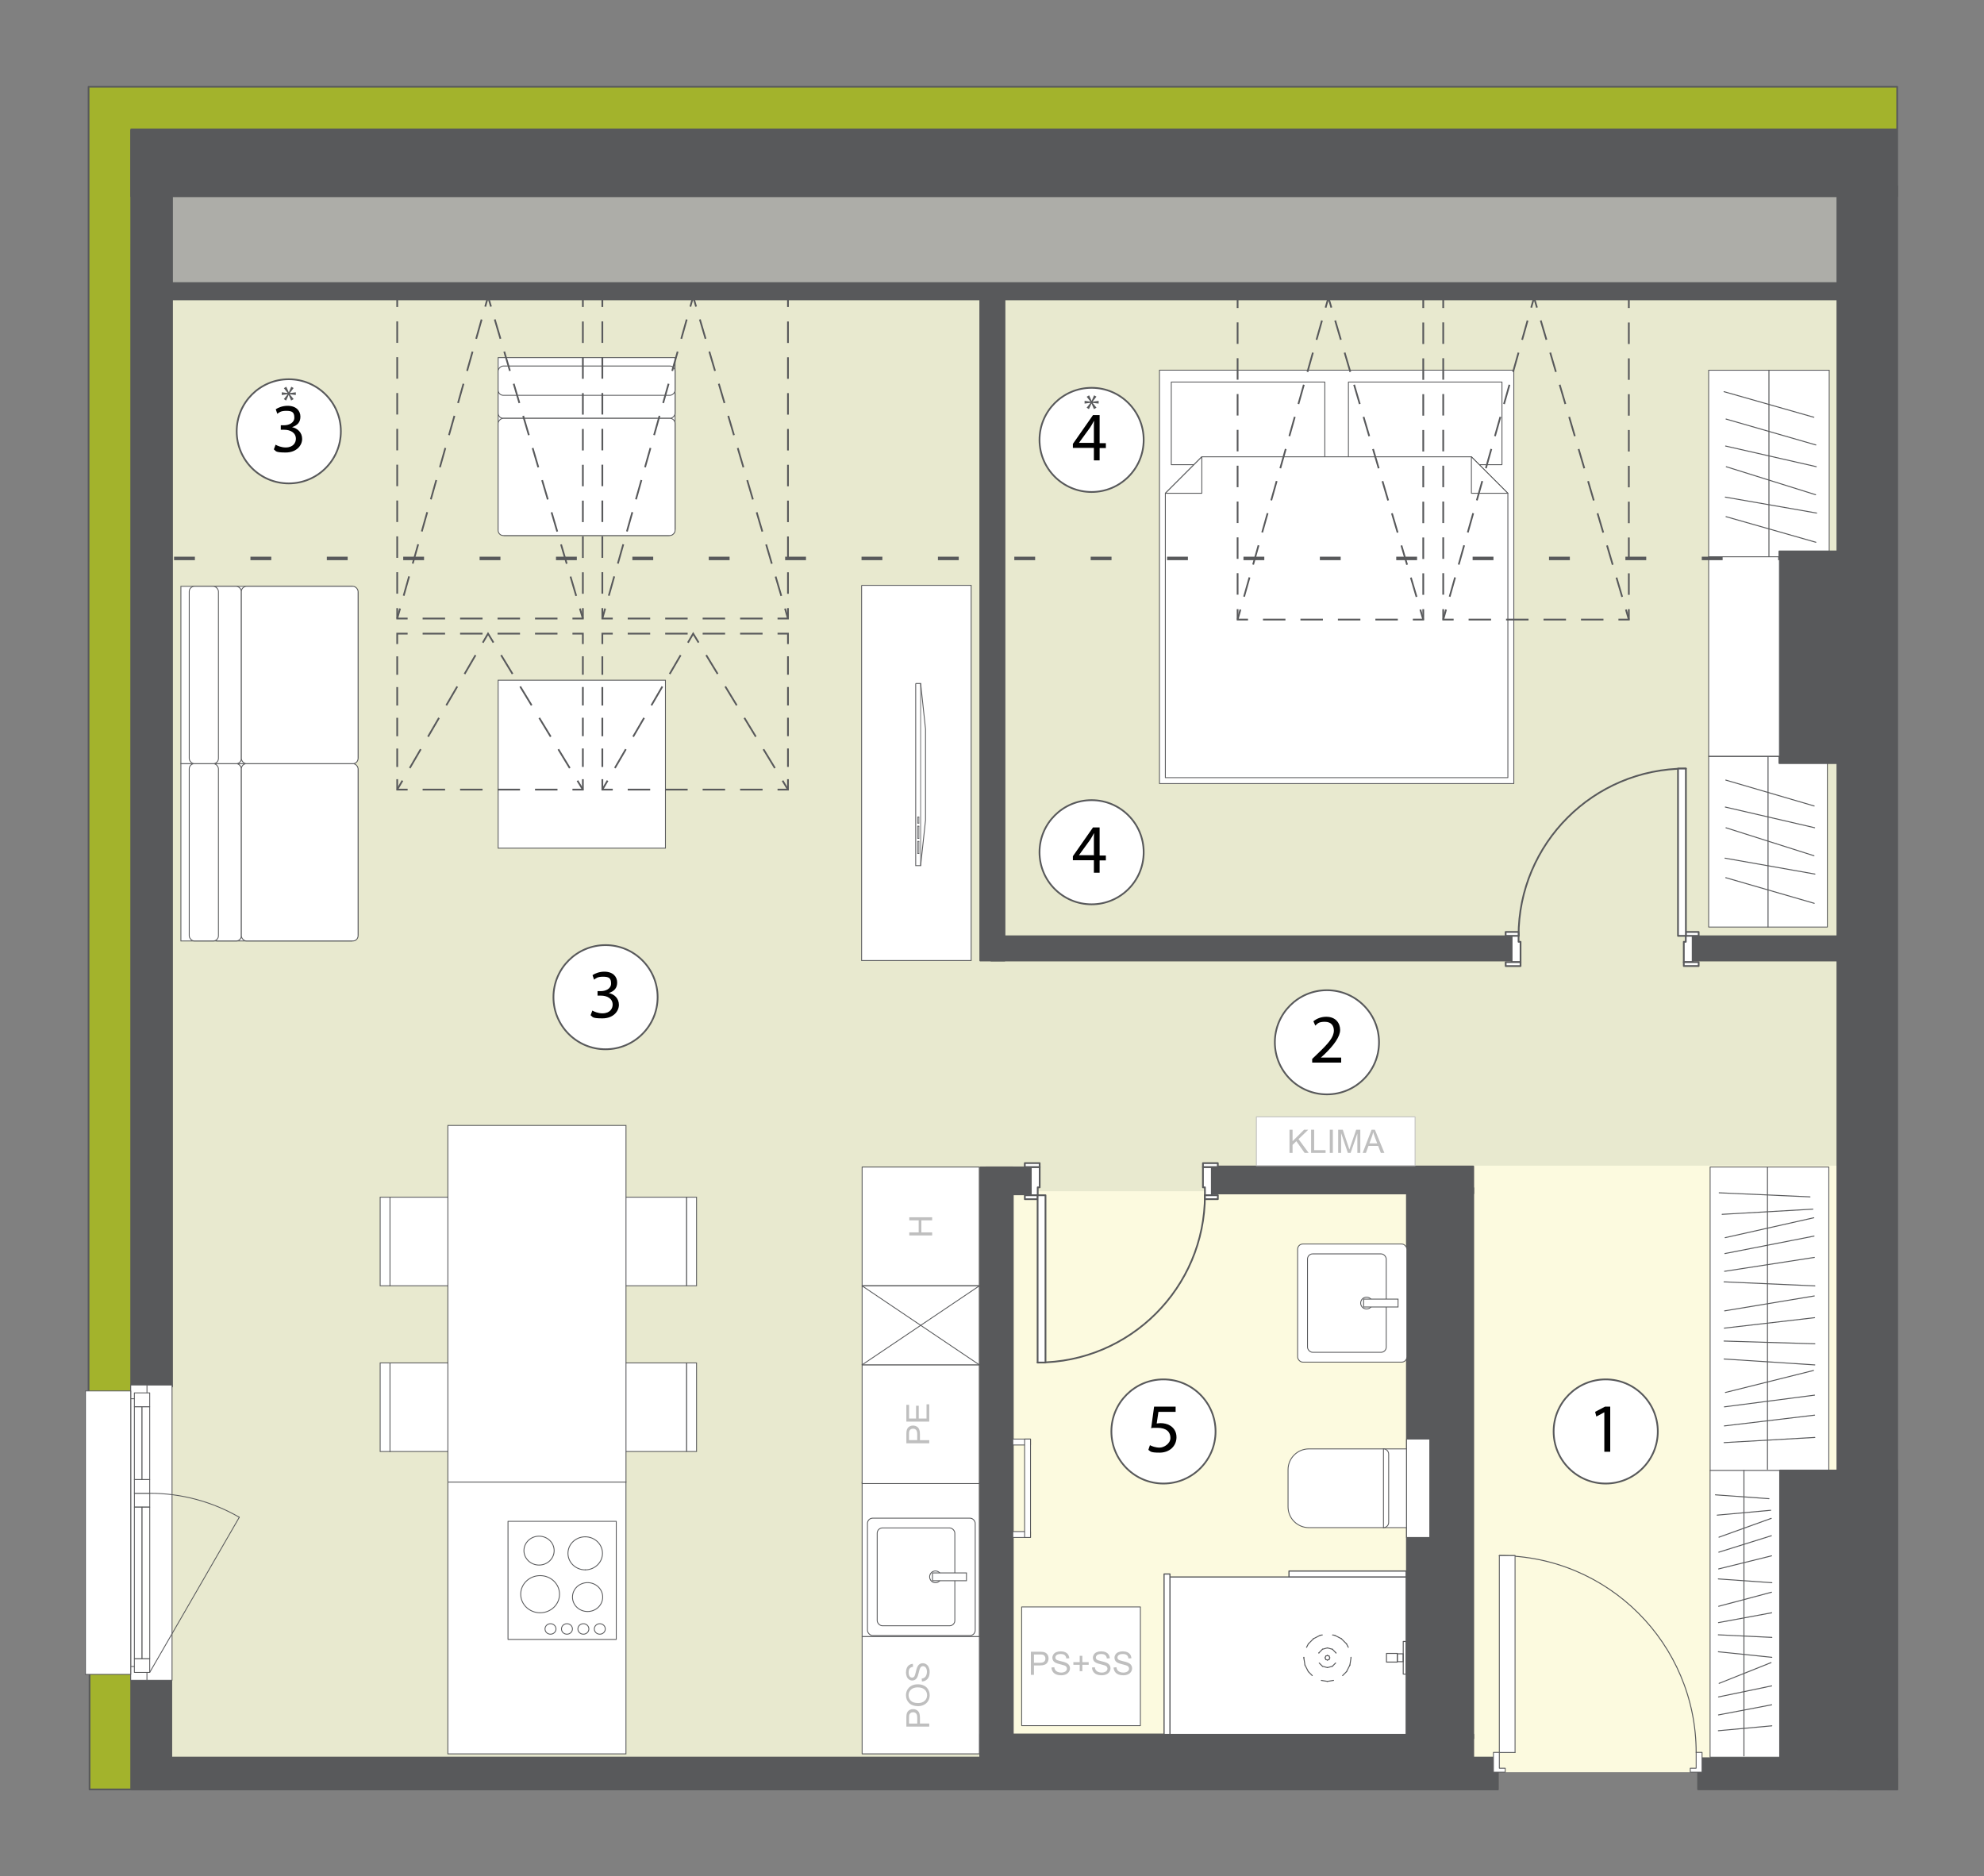 <?xml version="1.0" encoding="UTF-8"?>
<svg xmlns="http://www.w3.org/2000/svg" width="571.41" height="540.39" viewBox="0 0 571.41 540.39">
  <rect x="0" y="0" width="571.41" height="540.39" fill="#808080" stroke="none"/>
  <defs>
    <style>
      .cls-1 {
        fill: #adada8;
      }

      .cls-2 {
        stroke-dasharray: 6.47 4.32;
      }

      .cls-2, .cls-3, .cls-4, .cls-5, .cls-6, .cls-7, .cls-8, .cls-9, .cls-10, .cls-11, .cls-12, .cls-13, .cls-14, .cls-15 {
        stroke-width: .5px;
      }

      .cls-2, .cls-3, .cls-4, .cls-16, .cls-17, .cls-6, .cls-7, .cls-18, .cls-19, .cls-11, .cls-20, .cls-13, .cls-14, .cls-15 {
        stroke-miterlimit: 10;
      }

      .cls-2, .cls-4, .cls-5, .cls-16, .cls-17, .cls-6, .cls-21, .cls-22, .cls-7, .cls-8, .cls-23, .cls-24, .cls-18, .cls-9, .cls-19, .cls-25, .cls-10, .cls-11, .cls-12, .cls-20, .cls-13, .cls-14, .cls-15, .cls-26 {
        stroke: #58595b;
      }

      .cls-2, .cls-4, .cls-5, .cls-17, .cls-6, .cls-21, .cls-7, .cls-23, .cls-18, .cls-11, .cls-13, .cls-14, .cls-15, .cls-26 {
        fill: none;
      }

      .cls-3 {
        stroke: #58595b;
      }

      .cls-3, .cls-16, .cls-27, .cls-22, .cls-8, .cls-24, .cls-19, .cls-25, .cls-12, .cls-20 {
        fill: #fff;
      }

      .cls-4 {
        stroke-dasharray: 6.19 4.13;
      }

      .cls-5, .cls-17, .cls-27, .cls-21, .cls-22, .cls-8, .cls-23, .cls-24, .cls-9, .cls-19, .cls-25, .cls-10, .cls-12, .cls-26 {
        stroke-linecap: round;
      }

      .cls-5, .cls-27, .cls-21, .cls-22, .cls-8, .cls-23, .cls-24, .cls-9, .cls-25, .cls-10, .cls-12, .cls-26 {
        stroke-linejoin: round;
      }

      .cls-16, .cls-17, .cls-27, .cls-22, .cls-24, .cls-19, .cls-20, .cls-26 {
        stroke-width: .25px;
      }

      .cls-16, .cls-22, .cls-12 {
        fill-rule: evenodd;
      }

      .cls-27 {
        stroke: #bfbfbf;
      }

      .cls-28 {
        fill: #fcfadf;
      }

      .cls-29 {
        fill: #bfbfbf;
      }

      .cls-21 {
        stroke-width: .2px;
      }

      .cls-7 {
        stroke-dasharray: 5.31 3.54;
      }

      .cls-23 {
        stroke-width: .28px;
      }

      .cls-18 {
        stroke-dasharray: 6 16;
      }

      .cls-9 {
        fill: #58595b;
      }

      .cls-30 {
        fill: #58595b;
      }

      .cls-25 {
        stroke-width: .34px;
      }

      .cls-10 {
        fill: #a3b32c;
      }

      .cls-31 {
        fill: #e8e9cf;
      }

      .cls-11 {
        stroke-dasharray: 6.27 4.18;
      }

      .cls-13 {
        stroke-dasharray: 6.35 4.23;
      }

      .cls-14 {
        stroke-dasharray: 5.77 3.84;
      }

      .cls-15 {
        stroke-dasharray: 5.79 3.86;
      }
    </style>
  </defs>
  <g id="Floor">
    <rect class="cls-31" x="34.5" y="81.52" width="251.33" height="428.9"/>
    <rect class="cls-31" x="280.41" y="85.81" width="251.33" height="257.27"/>
    <rect class="cls-28" x="423.25" y="335.74" width="107.17" height="174.68"/>
    <rect class="cls-28" x="286.42" y="343.08" width="122.51" height="157.91"/>
  </g>
  <g id="Walls">
    <rect class="cls-1" x="46.86" y="53.61" width="484.23" height="28.98"/>
    <g>
      <rect class="cls-24" x="465.89" y="362.76" width="87.46" height="34.19" transform="translate(889.48 -129.76) rotate(90)"/>
      <line class="cls-23" x1="509.05" y1="423.19" x2="509.05" y2="336.13"/>
      <line class="cls-23" x1="522.69" y1="414.01" x2="496.55" y2="415.5"/>
      <line class="cls-23" x1="522.62" y1="407.59" x2="496.63" y2="410.69"/>
      <line class="cls-23" x1="522.6" y1="401.83" x2="496.64" y2="405.2"/>
      <line class="cls-23" x1="522.32" y1="394.72" x2="496.93" y2="401.06"/>
      <line class="cls-23" x1="522.68" y1="393.12" x2="496.56" y2="391.42"/>
      <line class="cls-23" x1="522.7" y1="387.04" x2="496.54" y2="386.25"/>
      <line class="cls-23" x1="522.62" y1="379.52" x2="496.62" y2="382.53"/>
      <line class="cls-23" x1="522.53" y1="373.26" x2="496.71" y2="377.55"/>
      <line class="cls-23" x1="522.7" y1="370.36" x2="496.55" y2="369.2"/>
      <line class="cls-23" x1="522.55" y1="362.16" x2="496.69" y2="366.16"/>
      <line class="cls-23" x1="522.46" y1="356.02" x2="496.78" y2="361.05"/>
      <line class="cls-23" x1="521.29" y1="344.72" x2="495.14" y2="343.55"/>
      <line class="cls-23" x1="522.12" y1="348.26" x2="495.99" y2="349.75"/>
      <line class="cls-23" x1="522.39" y1="350.74" x2="496.86" y2="356.47"/>
    </g>
    <g>
      <rect class="cls-24" x="461.31" y="454.75" width="82.58" height="20.15" transform="translate(967.42 -37.78) rotate(90)"/>
      <line class="cls-23" x1="502.27" y1="505.74" x2="502.27" y2="423.53"/>
      <line class="cls-23" x1="510.3" y1="497.07" x2="494.9" y2="498.48"/>
      <line class="cls-23" x1="510.26" y1="491.01" x2="494.94" y2="493.93"/>
      <line class="cls-23" x1="510.25" y1="485.57" x2="494.95" y2="488.75"/>
      <line class="cls-23" x1="510.08" y1="478.86" x2="495.12" y2="484.84"/>
      <line class="cls-23" x1="510.3" y1="477.34" x2="494.9" y2="475.74"/>
      <line class="cls-23" x1="510.31" y1="471.6" x2="494.89" y2="470.86"/>
      <line class="cls-23" x1="510.26" y1="464.51" x2="494.94" y2="467.34"/>
      <line class="cls-23" x1="510.21" y1="458.59" x2="494.99" y2="462.64"/>
      <line class="cls-23" x1="510.31" y1="455.85" x2="494.89" y2="454.76"/>
      <line class="cls-23" x1="510.22" y1="448.11" x2="494.98" y2="451.88"/>
      <line class="cls-23" x1="510.17" y1="442.32" x2="495.03" y2="447.06"/>
      <line class="cls-23" x1="509.48" y1="431.65" x2="494.06" y2="430.54"/>
      <line class="cls-23" x1="509.97" y1="434.99" x2="494.57" y2="436.39"/>
      <line class="cls-23" x1="510.13" y1="437.32" x2="495.08" y2="442.74"/>
    </g>
    <rect class="cls-9" x="528.34" y="445.74" width="6.85" height="8.02" transform="translate(1063.53 899.5) rotate(180)"/>
    <rect class="cls-9" x="528.34" y="445.74" width="6.85" height="8.02" transform="translate(1063.53 899.5) rotate(180)"/>
    <rect class="cls-9" x="528.34" y="445.74" width="6.85" height="8.02" transform="translate(1063.53 899.5) rotate(180)"/>
    <rect class="cls-9" x="483.63" y="452.58" width="91.83" height="33.73" transform="translate(60.1 998.99) rotate(-90)"/>
    <rect class="cls-9" x="528.34" y="445.74" width="6.85" height="8.02" transform="translate(1063.53 899.5) rotate(180)"/>
    <rect class="cls-9" x="45.27" y="506.23" width="386.13" height="9.17" transform="translate(476.67 1021.62) rotate(180)"/>
    <rect class="cls-9" x="528.34" y="445.74" width="6.85" height="8.02" transform="translate(1063.53 899.5) rotate(180)"/>
    <rect class="cls-9" x="189.91" y="177.24" width="191.82" height="6.99" transform="translate(105.08 466.56) rotate(-90)"/>
    <rect class="cls-9" x="285.47" y="269.66" width="149.78" height="6.99"/>
    <rect class="cls-9" x="487.78" y="269.66" width="53.91" height="6.99"/>
    <rect class="cls-9" x="27.84" y="493.89" width="31.44" height="11.56" transform="translate(-456.11 543.24) rotate(-90)"/>
    <rect class="cls-9" x="-129.37" y="220.44" width="346.27" height="11.56" transform="translate(-182.45 269.98) rotate(-90)"/>
    <polygon class="cls-10" points="546.41 37.28 546.41 25 37.79 25 37.79 25 25.51 25 25.5 401.25 37.78 401.25 37.79 37.28 546.41 37.28"/>
    <rect class="cls-9" x="489.07" y="506.39" width="57.34" height="8.96" transform="translate(1035.48 1021.75) rotate(180)"/>
    <rect class="cls-9" x="37.79" y="37.56" width="508.62" height="18.96"/>
    <rect class="cls-9" x="306.9" y="275.89" width="461.78" height="17.23" transform="translate(253.29 822.3) rotate(-90)"/>
    <rect class="cls-9" x="282.33" y="499.56" width="141.98" height="7.34" transform="translate(706.64 1006.46) rotate(180)"/>
    <rect class="cls-9" x="335.48" y="411.88" width="158.54" height="19.11" transform="translate(836.19 6.68) rotate(90)"/>
    <rect class="cls-9" x="528.34" y="445.74" width="6.85" height="8.02" transform="translate(1063.53 899.5) rotate(180)"/>
    <rect class="cls-9" x="45.33" y="81.52" width="499.25" height="4.71" transform="translate(589.9 167.76) rotate(180)"/>
    <rect class="cls-9" x="283.96" y="336.23" width="12.8" height="7.78" transform="translate(580.71 680.23) rotate(180)"/>
    <rect class="cls-9" x="349.29" y="335.97" width="75.02" height="7.78" transform="translate(773.6 679.71) rotate(180)"/>
    <rect class="cls-10" x="25.79" y="481.87" width="11.99" height="33.52"/>
    <g>
      <rect class="cls-24" x="1.08" y="435.48" width="85.04" height="11.9" transform="translate(485.03 397.83) rotate(90)"/>
      <rect class="cls-24" x="38" y="398.55" width="3.97" height="4.68" transform="translate(440.88 360.9) rotate(90)"/>
      <rect class="cls-24" x="38" y="479.63" width="3.97" height="4.68" transform="translate(521.95 441.98) rotate(90)"/>
      <rect class="cls-24" x="38.93" y="477.49" width="3.97" height="4.42" transform="translate(520.61 438.79) rotate(90)"/>
      <rect class="cls-24" x="38.93" y="429.86" width="3.97" height="4.42" transform="translate(472.99 391.16) rotate(90)"/>
      <rect class="cls-24" x="18" y="454.8" width="43.61" height="2.21" transform="translate(495.71 416.1) rotate(90)"/>
      <rect class="cls-24" x="20.21" y="454.8" width="43.61" height="2.21" transform="translate(497.93 413.89) rotate(90)"/>
      <rect class="cls-24" x="38.93" y="425.9" width="3.97" height="4.42" transform="translate(469.02 387.2) rotate(90)"/>
      <rect class="cls-24" x="38.93" y="400.95" width="3.97" height="4.42" transform="translate(444.07 362.25) rotate(90)"/>
      <rect class="cls-24" x="29.34" y="414.55" width="20.93" height="2.21" transform="translate(455.46 375.85) rotate(90)"/>
      <rect class="cls-24" x="31.55" y="414.55" width="20.93" height="2.21" transform="translate(457.67 373.64) rotate(90)"/>
      <rect class="cls-24" x="-9.69" y="434.91" width="81.64" height="13.04" transform="translate(472.56 410.3) rotate(90)"/>
      <line class="cls-26" x1="43.12" y1="481.68" x2="68.92" y2="437"/>
      <path class="cls-26" d="M68.92,437c-7.84-4.53-16.74-6.91-25.8-6.91"/>
    </g>
    <g>
      <path class="cls-23" d="M431.82,448.05c31.31,0,56.69,25.38,56.69,56.69"/>
      <line class="cls-24" x1="431.82" y1="504.75" x2="436.35" y2="504.75"/>
      <line class="cls-23" x1="436.35" y1="448.05" x2="431.82" y2="448.05"/>
      <polyline class="cls-22" points="431.82 448.05 431.82 504.75 436.35 504.75 436.35 448.05 431.82 448.05"/>
      <polygon class="cls-22" points="433.52 509.28 431.82 509.28 431.82 504.72 430.12 504.72 430.12 509.28 430.12 510.42 431.82 510.42 433.52 510.42 433.52 509.28"/>
      <polygon class="cls-22" points="486.81 509.28 488.51 509.28 488.51 504.72 490.21 504.72 490.21 509.28 490.21 510.42 488.51 510.42 486.81 510.42 486.81 509.28"/>
    </g>
    <rect class="cls-9" x="198.21" y="420.35" width="177.61" height="9.37" transform="translate(712.05 138.02) rotate(90)"/>
    <g>
      <path class="cls-5" d="M298.84,392.44c26.61,0,48.19-21.57,48.19-48.19"/>
      <line class="cls-5" x1="298.84" y1="345.38" x2="298.84" y2="344.25"/>
      <polyline class="cls-12" points="346.46 336.13 349.01 336.13 349.01 344.25 347.03 344.25 347.03 341.98 346.46 341.98 346.46 336.13"/>
      <rect class="cls-8" x="348.03" y="333.42" width="1.13" height="4.28" transform="translate(13.04 684.17) rotate(-90)"/>
      <rect class="cls-8" x="348.32" y="342.96" width="1.13" height="3.72" transform="translate(4.07 693.7) rotate(-90)"/>
      <polyline class="cls-12" points="299.44 336.13 296.89 336.13 296.89 344.25 298.87 344.25 298.87 341.98 299.44 341.98 299.44 336.13"/>
      <rect class="cls-8" x="296.73" y="333.42" width="1.13" height="4.28" transform="translate(-38.27 632.86) rotate(-90)"/>
      <rect class="cls-8" x="296.44" y="342.96" width="1.13" height="3.72" transform="translate(-47.8 641.83) rotate(-90)"/>
      <polyline class="cls-12" points="298.84 392.44 298.84 344.25 301.11 344.25 301.11 392.44 298.84 392.44"/>
    </g>
    <g>
      <path class="cls-5" d="M485.55,221.37c-26.61,0-48.19,21.57-48.19,48.19"/>
      <line class="cls-5" x1="485.55" y1="268.42" x2="485.55" y2="269.55"/>
      <polyline class="cls-12" points="437.93 277.11 435.37 277.11 435.37 268.99 437.36 268.99 437.36 271.26 437.93 271.26 437.93 277.11"/>
      <rect class="cls-8" x="435.22" y="275.53" width="1.13" height="4.28" transform="translate(713.46 -158.11) rotate(90)"/>
      <rect class="cls-8" x="434.93" y="267.13" width="1.13" height="3.72" transform="translate(704.49 -166.51) rotate(90)"/>
      <polyline class="cls-12" points="484.95 277.11 487.5 277.11 487.5 268.99 485.52 268.99 485.52 271.26 484.95 271.26 484.95 277.11"/>
      <rect class="cls-8" x="486.52" y="275.53" width="1.13" height="4.28" transform="translate(764.76 -209.42) rotate(90)"/>
      <rect class="cls-8" x="486.81" y="267.13" width="1.13" height="3.72" transform="translate(756.36 -218.39) rotate(90)"/>
      <polyline class="cls-12" points="485.55 221.37 485.55 269.55 483.28 269.55 483.28 221.37 485.55 221.37"/>
    </g>
  </g>
  <g id="Furniture">
    <g>
      <rect class="cls-24" x="482.6" y="116.14" width="53.75" height="34.72" transform="translate(642.97 -375.97) rotate(90)"/>
      <line class="cls-23" x1="509.47" y1="106.62" x2="509.47" y2="160.37"/>
      <line class="cls-23" x1="522.98" y1="128.15" x2="497.12" y2="120.7"/>
      <line class="cls-23" x1="523.1" y1="134.41" x2="496.99" y2="128.47"/>
      <line class="cls-23" x1="522.91" y1="142.49" x2="497.18" y2="134.43"/>
      <line class="cls-23" x1="523.2" y1="147.77" x2="496.9" y2="143.18"/>
      <line class="cls-23" x1="522.98" y1="156.18" x2="497.11" y2="148.81"/>
      <line class="cls-23" x1="522.41" y1="120.18" x2="496.54" y2="112.81"/>
    </g>
    <g>
      <rect class="cls-24" x="484.65" y="225.35" width="49.12" height="34.19" transform="translate(751.65 -266.76) rotate(90)"/>
      <line class="cls-23" x1="509.21" y1="217.88" x2="509.21" y2="267"/>
      <line class="cls-23" x1="522.5" y1="232.14" x2="497.04" y2="224.68"/>
      <line class="cls-23" x1="522.63" y1="238.4" x2="496.91" y2="232.45"/>
      <line class="cls-23" x1="522.44" y1="246.47" x2="497.1" y2="238.42"/>
      <line class="cls-23" x1="522.72" y1="251.75" x2="496.82" y2="247.17"/>
      <line class="cls-23" x1="522.51" y1="260.17" x2="497.03" y2="252.79"/>
    </g>
    <rect class="cls-9" x="491.23" y="180.06" width="60.99" height="18.48" transform="translate(332.42 711.03) rotate(-90)"/>
    <g>
      <rect class="cls-19" x="398.45" y="417.31" width="6.66" height="22.68"/>
      <path class="cls-19" d="M372.47,417.31h21.48c3.31,0,6,2.69,6,6v10.68c0,3.31-2.69,6-6,6h-21.48c-.83,0-1.5-.67-1.5-1.5v-19.68c0-.83.67-1.5,1.5-1.5Z" transform="translate(770.92 857.3) rotate(180)"/>
      <rect class="cls-19" x="405.1" y="414.48" width="6.69" height="28.35"/>
      <line class="cls-17" x1="398.45" y1="417.31" x2="398.45" y2="439.99"/>
    </g>
    <rect class="cls-20" x="143.47" y="195.91" width="48.18" height="48.38"/>
    <rect class="cls-20" x="492.11" y="160.37" width="20.38" height="57.43"/>
    <g>
      <rect class="cls-24" x="248.29" y="471.37" width="33.79" height="33.77" transform="translate(-223.07 753.44) rotate(-90)"/>
      <g>
        <path class="cls-29" d="M267.64,497.29h-6.6s0-2.49,0-2.49c0-.44.02-.77.06-1,.05-.32.16-.6.31-.81s.36-.39.64-.53.57-.2.9-.2c.56,0,1.04.18,1.42.53.39.36.58,1,.58,1.93v1.69h2.68s0,.87,0,.87ZM264.18,496.42v-1.7c0-.56-.11-.96-.32-1.2-.21-.24-.51-.36-.89-.36-.28,0-.51.07-.71.21-.2.14-.33.32-.39.55-.04.15-.06.42-.06.81v1.69h2.36Z"/>
        <path class="cls-29" d="M264.43,491.41c-1.09,0-1.95-.29-2.57-.88s-.93-1.35-.93-2.27c0-.61.15-1.16.44-1.65.29-.49.7-.86,1.22-1.12.52-.26,1.11-.38,1.77-.38s1.27.13,1.79.4c.53.27.93.65,1.2,1.15.27.49.41,1.03.41,1.6,0,.62-.15,1.17-.45,1.66s-.71.86-1.23,1.11c-.52.25-1.07.38-1.65.38ZM264.44,490.51c.79,0,1.42-.21,1.88-.64.46-.43.69-.96.69-1.61s-.23-1.2-.69-1.62-1.12-.64-1.97-.64c-.54,0-1,.09-1.41.27-.4.18-.71.45-.93.8-.22.35-.33.74-.33,1.18,0,.62.21,1.15.64,1.59.42.44,1.13.67,2.13.67Z"/>
        <path class="cls-29" d="M265.52,484.28l-.07-.82c.33-.04.6-.13.81-.27.21-.14.38-.36.51-.66s.2-.64.2-1.01c0-.33-.05-.63-.15-.88-.1-.25-.23-.44-.41-.57-.17-.12-.36-.19-.57-.19s-.39.06-.54.18c-.15.12-.28.32-.39.59-.07.18-.18.57-.32,1.17-.15.61-.28,1.03-.41,1.27-.16.31-.37.55-.61.7-.24.15-.52.23-.82.23-.33,0-.64-.09-.93-.28-.29-.19-.51-.46-.66-.83-.15-.36-.23-.77-.23-1.21,0-.49.08-.92.24-1.29.16-.37.39-.66.7-.86s.65-.31,1.04-.32l.06.84c-.42.05-.73.2-.95.46-.21.26-.32.64-.32,1.15s.1.91.29,1.15c.19.24.43.36.7.36.24,0,.43-.09.59-.26.15-.17.31-.61.47-1.31.16-.71.3-1.2.42-1.46.18-.38.4-.67.67-.85.27-.18.58-.27.94-.27s.68.1.99.3c.31.2.55.49.72.87.17.38.26.8.26,1.27,0,.6-.09,1.1-.26,1.5s-.44.72-.79.95c-.35.23-.74.35-1.19.36Z"/>
      </g>
    </g>
    <g>
      <rect class="cls-24" x="248.3" y="426.87" width="33.74" height="44.48"/>
      <g>
        <rect class="cls-20" x="249.84" y="437.26" width="31.03" height="33.8" rx="1.5" ry="1.5"/>
        <rect class="cls-20" x="252.64" y="440.08" width="22.36" height="28.17" rx="1.5" ry="1.5"/>
        <ellipse class="cls-20" cx="269.41" cy="454.16" rx="1.67" ry="1.69"/>
        <rect class="cls-20" x="268.57" y="453.03" width="9.78" height="2.25"/>
      </g>
    </g>
    <g>
      <rect class="cls-24" x="248.07" y="336.34" width="34.19" height="33.74" transform="translate(-88.04 618.38) rotate(-90)"/>
      <path class="cls-29" d="M268.47,355.83h-6.59v-.88h2.71v-3.47h-2.71v-.88h6.59v.88h-3.11v3.47h3.11v.88Z"/>
    </g>
    <g>
      <rect class="cls-24" x="248.07" y="393.31" width="34.19" height="33.74" transform="translate(-145.01 675.36) rotate(-90)"/>
      <g>
        <path class="cls-29" d="M267.63,415.69h-6.59v-2.52c0-.44.02-.78.06-1.02.05-.33.16-.6.31-.82s.36-.4.64-.54.57-.2.9-.2c.56,0,1.03.18,1.42.54.39.36.58,1.01.58,1.96v1.71h2.68v.88ZM264.17,414.8v-1.73c0-.57-.11-.98-.32-1.22-.21-.24-.5-.36-.89-.36-.28,0-.51.07-.71.21-.2.14-.33.33-.39.56-.04.15-.06.42-.06.82v1.71h2.36Z"/>
        <path class="cls-29" d="M267.63,409.45h-6.59v-4.83h.78v3.95h2.02v-3.69h.77v3.69h2.24v-4.1h.78v4.98Z"/>
      </g>
    </g>
    <g>
      <rect class="cls-24" x="248.3" y="370.36" width="33.74" height="22.73"/>
      <line class="cls-26" x1="248.3" y1="370.36" x2="282.04" y2="393.09"/>
      <line class="cls-26" x1="282.04" y1="370.36" x2="248.3" y2="393.09"/>
    </g>
    <g>
      <rect class="cls-24" x="333.94" y="106.62" width="102.05" height="119.06"/>
      <rect class="cls-24" x="337.34" y="110.03" width="44.22" height="23.81"/>
      <rect class="cls-24" x="388.36" y="110.03" width="44.22" height="23.81"/>
      <path class="cls-24" d="M423.78,131.57h-77.65c-4.1,4.1-6.4,6.4-10.5,10.5v81.91h98.65v-81.91c-4.1-4.1-6.4-6.4-10.5-10.5Z"/>
      <polygon class="cls-24" points="434.28 142.07 423.78 142.07 423.78 131.57 434.28 142.07"/>
      <polygon class="cls-24" points="346.14 131.57 346.14 142.07 335.64 142.07 346.14 131.57"/>
    </g>
    <g>
      <g>
        <polyline class="cls-16" points="103.13 221.75 102.89 220.85 102.23 220.19 101.33 219.95 52.1 219.95 52.1 271.02 101.33 271.02 102.23 270.77 102.89 270.11 103.13 269.21 103.13 221.75"/>
        <rect class="cls-20" x="61.11" y="219.95" width="8.41" height="51.07" rx="1.5" ry="1.5"/>
        <rect class="cls-20" x="69.51" y="219.95" width="33.62" height="51.07" rx="1.5" ry="1.5"/>
        <rect class="cls-20" x="54.5" y="219.95" width="8.41" height="51.07" rx="1.5" ry="1.5"/>
      </g>
      <g>
        <polyline class="cls-16" points="103.13 170.68 102.89 169.78 102.23 169.12 101.33 168.88 52.1 168.88 52.1 219.95 101.33 219.95 102.23 219.7 102.89 219.05 103.13 218.14 103.13 170.68"/>
        <rect class="cls-20" x="61.11" y="168.88" width="8.41" height="51.07" rx="1.5" ry="1.5"/>
        <rect class="cls-20" x="69.51" y="168.88" width="33.62" height="51.07" rx="1.5" ry="1.5"/>
        <rect class="cls-20" x="54.5" y="168.88" width="8.41" height="51.07" rx="1.5" ry="1.5"/>
      </g>
    </g>
    <g>
      <polyline class="cls-16" points="192.63 154.25 193.53 154.01 194.19 153.34 194.43 152.44 194.43 103.01 143.47 103.01 143.47 152.44 143.71 153.34 144.37 154.01 145.27 154.25 192.63 154.25"/>
      <rect class="cls-20" x="164.73" y="90.79" width="8.44" height="50.97" rx="1.5" ry="1.5" transform="translate(285.22 -52.68) rotate(90)"/>
      <rect class="cls-20" x="152.07" y="111.89" width="33.76" height="50.97" rx="1.5" ry="1.5" transform="translate(306.32 -31.58) rotate(90)"/>
      <rect class="cls-20" x="164.73" y="84.16" width="8.44" height="50.97" rx="1.5" ry="1.5" transform="translate(278.59 -59.31) rotate(90)"/>
    </g>
    <g>
      <rect class="cls-27" x="361.85" y="321.68" width="45.71" height="14.06"/>
      <g>
        <path class="cls-29" d="M371.39,332.06v-6.68h.88v3.31l3.32-3.31h1.2l-2.8,2.71,2.92,3.97h-1.17l-2.38-3.38-1.09,1.07v2.31h-.88Z"/>
        <path class="cls-29" d="M377.61,332.06v-6.68h.88v5.89h3.29v.79h-4.17Z"/>
        <path class="cls-29" d="M382.99,332.06v-6.68h.88v6.68h-.88Z"/>
        <path class="cls-29" d="M385.4,332.06v-6.68h1.33l1.58,4.73c.15.44.25.77.32.99.08-.24.19-.6.36-1.07l1.6-4.65h1.19v6.68h-.85v-5.59l-1.94,5.59h-.8l-1.93-5.69v5.69h-.85Z"/>
        <path class="cls-29" d="M392.47,332.06l2.56-6.68h.95l2.73,6.68h-1.01l-.78-2.02h-2.79l-.73,2.02h-.94ZM394.39,329.32h2.26l-.7-1.85c-.21-.56-.37-1.02-.47-1.38-.08.43-.21.85-.36,1.28l-.73,1.96Z"/>
      </g>
    </g>
    <g>
      <polyline class="cls-16" points="248.15 168.59 248.15 276.65 279.7 276.65 279.7 168.59 248.15 168.59"/>
      <g>
        <polyline class="cls-16" points="263.73 196.86 263.73 249.32 265.15 249.32 266.56 236.21 266.56 209.97 265.15 196.86 263.73 196.86"/>
        <line class="cls-21" x1="264.3" y1="245.83" x2="264.3" y2="242.33"/>
        <line class="cls-21" x1="264.3" y1="242.33" x2="264.65" y2="242.33"/>
        <line class="cls-21" x1="264.65" y1="242.33" x2="264.65" y2="245.83"/>
        <line class="cls-21" x1="264.65" y1="245.83" x2="264.3" y2="245.83"/>
        <line class="cls-21" x1="264.3" y1="241.46" x2="264.3" y2="237.96"/>
        <line class="cls-21" x1="264.3" y1="237.96" x2="264.65" y2="237.96"/>
        <line class="cls-21" x1="264.65" y1="237.96" x2="264.65" y2="241.46"/>
        <line class="cls-21" x1="264.65" y1="241.46" x2="264.3" y2="241.46"/>
        <line class="cls-21" x1="264.3" y1="237.08" x2="264.3" y2="235.33"/>
        <line class="cls-21" x1="264.3" y1="235.33" x2="264.65" y2="235.33"/>
        <line class="cls-21" x1="264.65" y1="235.33" x2="264.65" y2="237.08"/>
        <line class="cls-21" x1="264.65" y1="237.08" x2="264.3" y2="237.08"/>
        <line class="cls-21" x1="265.15" y1="196.86" x2="265.15" y2="249.32"/>
      </g>
    </g>
    <g>
      <g>
        <polyline class="cls-16" points="137.83 392.55 112.32 392.55 112.32 418.06 137.83 418.06 137.83 392.55"/>
        <polyline class="cls-16" points="112.32 392.55 109.49 392.55 109.49 418.06 112.32 418.06 112.32 392.55"/>
      </g>
      <g>
        <polyline class="cls-16" points="137.83 344.82 112.32 344.82 112.32 370.33 137.83 370.33 137.83 344.82"/>
        <polyline class="cls-16" points="112.32 344.82 109.49 344.82 109.49 370.33 112.32 370.33 112.32 344.82"/>
      </g>
      <polyline class="cls-16" points="172.26 370.33 197.77 370.33 197.77 344.82 172.26 344.82 172.26 370.33"/>
      <polyline class="cls-16" points="197.77 370.33 200.61 370.33 200.61 344.82 197.77 344.82 197.77 370.33"/>
      <g>
        <polyline class="cls-16" points="172.26 418.06 197.77 418.06 197.77 392.55 172.26 392.55 172.26 418.06"/>
        <polyline class="cls-16" points="197.77 418.06 200.61 418.06 200.61 392.55 197.77 392.55 197.77 418.06"/>
      </g>
      <polyline class="cls-16" points="128.99 426.87 180.29 426.87 180.29 324.15 128.99 324.15 128.99 426.87"/>
    </g>
    <g>
      <polyline class="cls-16" points="128.99 426.87 180.28 426.87 180.28 505.15 128.99 505.15 128.99 426.87"/>
      <g>
        <polyline class="cls-22" points="177.49 438.17 177.49 472.19 146.31 472.19 146.31 438.17 177.49 438.17"/>
        <path class="cls-26" d="M168.55,442.63c-2.75,0-4.97,2.13-4.97,4.76s2.22,4.76,4.97,4.76"/>
        <path class="cls-26" d="M168.55,452.15c2.74,0,4.97-2.13,4.97-4.76s-2.23-4.76-4.97-4.76"/>
        <path class="cls-26" d="M169.23,455.83c2.4,0,4.35,1.87,4.35,4.16s-1.94,4.16-4.35,4.16-4.35-1.86-4.35-4.16,1.94-4.16,4.35-4.16Z"/>
        <ellipse class="cls-26" cx="155.56" cy="459.16" rx="5.59" ry="5.35"/>
        <path class="cls-26" d="M155.25,442.45c2.4,0,4.35,1.86,4.35,4.16s-1.95,4.16-4.35,4.16-4.35-1.87-4.35-4.16,1.95-4.16,4.35-4.16Z"/>
        <path class="cls-26" d="M174.33,469.17c0,.83-.71,1.51-1.58,1.51s-1.58-.67-1.58-1.51.71-1.51,1.58-1.51,1.58.67,1.58,1.51"/>
        <path class="cls-26" d="M169.6,469.17c0,.83-.71,1.51-1.58,1.51s-1.58-.67-1.58-1.51.71-1.51,1.58-1.51,1.58.67,1.58,1.51"/>
        <path class="cls-26" d="M164.87,469.17c0,.83-.71,1.51-1.58,1.51s-1.58-.67-1.58-1.51.71-1.51,1.58-1.51,1.58.67,1.58,1.51"/>
        <path class="cls-26" d="M160.13,469.17c0,.83-.71,1.51-1.58,1.51s-1.58-.67-1.58-1.51.71-1.51,1.58-1.51,1.58.67,1.58,1.51"/>
      </g>
    </g>
    <g>
      <rect class="cls-20" x="373.73" y="358.3" width="31.46" height="34.02" rx="1.5" ry="1.5"/>
      <rect class="cls-20" x="376.57" y="361.14" width="22.68" height="28.35" rx="1.5" ry="1.5"/>
      <circle class="cls-20" cx="393.58" cy="375.31" r="1.7"/>
      <rect class="cls-20" x="392.73" y="374.17" width="9.92" height="2.27"/>
    </g>
    <g>
      <rect class="cls-25" x="336.96" y="454.2" width="68.03" height="45.36"/>
      <line class="cls-23" x1="382.31" y1="484.27" x2="380.55" y2="483.99"/>
      <line class="cls-23" x1="377.94" y1="482.6" x2="376.81" y2="481.47"/>
      <line class="cls-23" x1="376.81" y1="481.47" x2="375.84" y2="479.57"/>
      <line class="cls-23" x1="375.84" y1="479.57" x2="375.51" y2="477.47"/>
      <line class="cls-23" x1="375.51" y1="477.47" x2="375.53" y2="477.33"/>
      <line class="cls-23" x1="376.3" y1="474.46" x2="376.81" y2="473.47"/>
      <line class="cls-23" x1="376.81" y1="473.47" x2="378.31" y2="471.97"/>
      <line class="cls-23" x1="378.31" y1="471.97" x2="380.21" y2="471"/>
      <line class="cls-23" x1="380.21" y1="471" x2="380.83" y2="470.9"/>
      <line class="cls-23" x1="383.79" y1="470.9" x2="384.41" y2="471"/>
      <line class="cls-23" x1="384.41" y1="471" x2="386.31" y2="471.97"/>
      <line class="cls-23" x1="386.31" y1="471.97" x2="387.81" y2="473.47"/>
      <line class="cls-23" x1="387.81" y1="473.47" x2="388.32" y2="474.46"/>
      <line class="cls-23" x1="389.09" y1="477.33" x2="389.11" y2="477.47"/>
      <line class="cls-23" x1="389.11" y1="477.47" x2="388.78" y2="479.57"/>
      <line class="cls-23" x1="388.78" y1="479.57" x2="387.81" y2="481.47"/>
      <line class="cls-23" x1="387.81" y1="481.47" x2="386.68" y2="482.6"/>
      <line class="cls-23" x1="384.07" y1="483.99" x2="382.31" y2="484.27"/>
      <line class="cls-23" x1="382.31" y1="480.3" x2="380.89" y2="479.92"/>
      <line class="cls-23" x1="380.89" y1="479.92" x2="379.95" y2="478.98"/>
      <line class="cls-23" x1="379.84" y1="476.11" x2="379.86" y2="476.05"/>
      <line class="cls-23" x1="379.86" y1="476.05" x2="380.89" y2="475.01"/>
      <line class="cls-23" x1="380.89" y1="475.01" x2="382.31" y2="474.63"/>
      <line class="cls-23" x1="382.31" y1="474.63" x2="383.73" y2="475.01"/>
      <line class="cls-23" x1="383.73" y1="475.01" x2="384.77" y2="476.05"/>
      <line class="cls-23" x1="384.77" y1="476.05" x2="384.78" y2="476.11"/>
      <line class="cls-23" x1="384.67" y1="478.98" x2="383.73" y2="479.92"/>
      <line class="cls-23" x1="383.73" y1="479.92" x2="382.31" y2="480.3"/>
      <line class="cls-23" x1="382.31" y1="478.15" x2="381.83" y2="477.95"/>
      <line class="cls-23" x1="381.83" y1="477.95" x2="381.63" y2="477.47"/>
      <line class="cls-23" x1="381.63" y1="477.47" x2="381.83" y2="476.99"/>
      <line class="cls-23" x1="381.83" y1="476.99" x2="382.31" y2="476.79"/>
      <line class="cls-23" x1="382.31" y1="476.79" x2="382.79" y2="476.99"/>
      <line class="cls-23" x1="382.79" y1="476.99" x2="382.99" y2="477.47"/>
      <line class="cls-23" x1="382.99" y1="477.47" x2="382.79" y2="477.95"/>
      <line class="cls-23" x1="382.79" y1="477.95" x2="382.31" y2="478.15"/>
      <rect class="cls-25" x="371.24" y="452.49" width="33.74" height="1.7"/>
      <rect class="cls-23" x="399.86" y="477.04" width="9.41" height=".85" transform="translate(882.03 72.91) rotate(90)"/>
      <rect class="cls-23" x="402.15" y="476.62" width="2.27" height="1.7" transform="translate(880.75 74.18) rotate(90)"/>
      <rect class="cls-23" x="399.63" y="475.91" width="2.49" height="3.12" transform="translate(878.35 76.59) rotate(90)"/>
      <rect class="cls-25" x="335.26" y="453.34" width="1.7" height="46.22"/>
    </g>
    <g>
      <rect class="cls-24" x="291.7" y="414.48" width="5.1" height="1.7"/>
      <rect class="cls-24" x="291.7" y="441.12" width="5.1" height="1.7"/>
      <rect class="cls-24" x="295.1" y="414.48" width="1.7" height="28.35"/>
    </g>
    <g>
      <rect class="cls-24" x="294.25" y="462.83" width="34.19" height="34.19"/>
      <g>
        <path class="cls-29" d="M296.9,482.41v-6.68h2.52c.44,0,.78.02,1.02.06.33.05.6.16.82.31s.4.37.54.64.2.58.2.91c0,.57-.18,1.05-.54,1.44-.36.39-1.01.59-1.96.59h-1.71v2.71h-.88ZM297.78,478.91h1.73c.57,0,.98-.11,1.22-.32.24-.21.36-.51.36-.9,0-.28-.07-.52-.21-.72-.14-.2-.33-.33-.56-.39-.15-.04-.42-.06-.82-.06h-1.71v2.39Z"/>
        <path class="cls-29" d="M302.82,480.27l.83-.07c.04.33.13.61.28.82.14.21.37.39.67.52s.65.2,1.03.2c.34,0,.63-.05.89-.15.26-.1.45-.24.58-.41.13-.17.19-.37.19-.57s-.06-.39-.18-.55c-.12-.16-.32-.29-.6-.39-.18-.07-.58-.18-1.19-.33-.61-.15-1.04-.29-1.29-.42-.32-.17-.56-.37-.71-.62-.16-.25-.23-.52-.23-.83,0-.34.1-.65.29-.95.19-.29.47-.52.84-.67.37-.15.78-.23,1.23-.23.5,0,.93.08,1.31.24.38.16.67.39.87.7s.31.66.33,1.05l-.85.06c-.05-.42-.2-.74-.46-.96-.26-.21-.65-.32-1.16-.32s-.92.1-1.17.29c-.24.2-.37.43-.37.71,0,.24.09.44.26.59.17.16.61.31,1.33.48.72.16,1.21.3,1.48.43.39.18.68.41.86.68.19.28.28.59.28.95s-.1.69-.31,1c-.2.31-.5.56-.88.73-.38.17-.81.26-1.29.26-.6,0-1.11-.09-1.52-.26s-.73-.44-.96-.79c-.23-.35-.35-.75-.37-1.2Z"/>
        <path class="cls-29" d="M310.96,481.33v-1.83h-1.82v-.77h1.82v-1.82h.77v1.82h1.82v.77h-1.82v1.83h-.77Z"/>
        <path class="cls-29" d="M314.49,480.27l.83-.07c.04.33.13.61.28.82.14.21.37.39.67.52s.65.2,1.03.2c.34,0,.63-.05.89-.15.26-.1.45-.24.58-.41.13-.17.19-.37.19-.57s-.06-.39-.18-.55c-.12-.16-.32-.29-.6-.39-.18-.07-.58-.18-1.19-.33-.61-.15-1.04-.29-1.29-.42-.32-.17-.56-.37-.71-.62-.16-.25-.23-.52-.23-.83,0-.34.1-.65.29-.95.19-.29.47-.52.84-.67.37-.15.78-.23,1.23-.23.5,0,.93.08,1.31.24.38.16.67.39.87.7s.31.66.33,1.05l-.85.06c-.05-.42-.2-.74-.46-.96-.26-.21-.65-.32-1.16-.32s-.92.1-1.17.29c-.24.2-.37.43-.37.71,0,.24.09.44.26.59.17.16.61.31,1.33.48.72.16,1.21.3,1.48.43.39.18.68.41.86.68.19.28.28.59.28.95s-.1.69-.31,1c-.2.31-.5.56-.88.73-.38.17-.81.26-1.29.26-.6,0-1.11-.09-1.52-.26s-.73-.44-.96-.79c-.23-.35-.35-.75-.37-1.2Z"/>
        <path class="cls-29" d="M320.71,480.27l.83-.07c.04.33.13.61.28.82.14.21.37.39.67.52s.65.2,1.03.2c.34,0,.63-.05.89-.15.26-.1.45-.24.58-.41.13-.17.19-.37.19-.57s-.06-.39-.18-.55c-.12-.16-.32-.29-.6-.39-.18-.07-.58-.18-1.19-.33-.61-.15-1.04-.29-1.29-.42-.32-.17-.56-.37-.71-.62-.16-.25-.23-.52-.23-.83,0-.34.1-.65.29-.95.19-.29.47-.52.84-.67.37-.15.78-.23,1.23-.23.5,0,.93.08,1.31.24.38.16.67.39.87.7s.31.66.33,1.05l-.85.06c-.05-.42-.2-.74-.46-.96-.26-.21-.65-.32-1.16-.32s-.92.1-1.17.29c-.24.2-.37.43-.37.71,0,.24.09.44.26.59.17.16.61.31,1.33.48.72.16,1.21.3,1.48.43.39.18.68.41.86.68.19.28.28.59.28.95s-.1.69-.31,1c-.2.31-.5.56-.88.73-.38.17-.81.26-1.29.26-.6,0-1.11-.09-1.52-.26s-.73-.44-.96-.79c-.23-.35-.35-.75-.37-1.2Z"/>
      </g>
    </g>
    <line class="cls-18" x1="50.13" y1="160.84" x2="537.06" y2="160.84"/>
    <g>
      <g>
        <g>
          <polyline class="cls-6" points="226.94 88.43 226.94 85.43 223.94 85.43"/>
          <line class="cls-2" x1="219.63" y1="85.43" x2="178.64" y2="85.43"/>
          <polyline class="cls-6" points="176.48 85.43 173.48 85.43 173.48 88.43"/>
          <line class="cls-4" x1="173.48" y1="92.56" x2="173.48" y2="173.09"/>
          <polyline class="cls-6" points="173.48 175.15 173.48 178.15 176.48 178.15"/>
          <line class="cls-2" x1="180.79" y1="178.15" x2="221.79" y2="178.15"/>
          <polyline class="cls-6" points="223.94 178.15 226.94 178.15 226.94 175.15"/>
          <line class="cls-4" x1="226.94" y1="171.02" x2="226.94" y2="90.49"/>
        </g>
        <g>
          <line class="cls-6" x1="173.48" y1="178.15" x2="174.29" y2="175.27"/>
          <line class="cls-14" x1="175.34" y1="171.57" x2="198.3" y2="90.17"/>
          <polyline class="cls-6" points="198.82 88.32 199.64 85.43 200.48 88.31"/>
          <line class="cls-15" x1="201.57" y1="92.01" x2="225.55" y2="173.43"/>
          <line class="cls-6" x1="226.1" y1="175.28" x2="226.94" y2="178.15"/>
        </g>
      </g>
      <g>
        <g>
          <polyline class="cls-6" points="226.94 185.5 226.94 182.5 223.94 182.5"/>
          <line class="cls-2" x1="219.63" y1="182.5" x2="178.64" y2="182.5"/>
          <polyline class="cls-6" points="176.48 182.5 173.48 182.5 173.48 185.5"/>
          <line class="cls-7" x1="173.48" y1="189.04" x2="173.48" y2="222.65"/>
          <polyline class="cls-6" points="173.48 224.42 173.48 227.42 176.48 227.42"/>
          <line class="cls-2" x1="180.79" y1="227.42" x2="221.79" y2="227.42"/>
          <polyline class="cls-6" points="223.94 227.42 226.94 227.42 226.94 224.42"/>
          <line class="cls-7" x1="226.94" y1="220.88" x2="226.94" y2="187.27"/>
        </g>
        <g>
          <line class="cls-6" x1="173.48" y1="227.42" x2="174.99" y2="224.83"/>
          <line class="cls-11" x1="177.09" y1="221.21" x2="197.08" y2="186.9"/>
          <polyline class="cls-6" points="198.13 185.1 199.64 182.5 201.2 185.07"/>
          <line class="cls-13" x1="203.39" y1="188.68" x2="224.29" y2="223.05"/>
          <line class="cls-6" x1="225.39" y1="224.85" x2="226.94" y2="227.42"/>
        </g>
      </g>
      <g>
        <g>
          <polyline class="cls-6" points="167.87 88.43 167.87 85.43 164.87 85.43"/>
          <line class="cls-2" x1="160.56" y1="85.43" x2="119.56" y2="85.43"/>
          <polyline class="cls-6" points="117.4 85.43 114.4 85.43 114.4 88.43"/>
          <line class="cls-4" x1="114.4" y1="92.56" x2="114.4" y2="173.09"/>
          <polyline class="cls-6" points="114.4 175.15 114.4 178.15 117.4 178.15"/>
          <line class="cls-2" x1="121.72" y1="178.15" x2="162.71" y2="178.15"/>
          <polyline class="cls-6" points="164.87 178.15 167.87 178.15 167.87 175.15"/>
          <line class="cls-4" x1="167.87" y1="171.02" x2="167.87" y2="90.49"/>
        </g>
        <g>
          <line class="cls-6" x1="114.4" y1="178.15" x2="115.22" y2="175.27"/>
          <line class="cls-14" x1="116.26" y1="171.57" x2="139.23" y2="90.17"/>
          <polyline class="cls-6" points="139.75 88.32 140.56 85.43 141.41 88.31"/>
          <line class="cls-15" x1="142.5" y1="92.01" x2="166.48" y2="173.43"/>
          <line class="cls-6" x1="167.02" y1="175.28" x2="167.87" y2="178.15"/>
        </g>
      </g>
      <g>
        <g>
          <polyline class="cls-6" points="167.87 185.5 167.87 182.5 164.87 182.5"/>
          <line class="cls-2" x1="160.56" y1="182.5" x2="119.56" y2="182.5"/>
          <polyline class="cls-6" points="117.4 182.5 114.4 182.5 114.4 185.5"/>
          <line class="cls-7" x1="114.4" y1="189.04" x2="114.4" y2="222.65"/>
          <polyline class="cls-6" points="114.4 224.42 114.4 227.42 117.4 227.42"/>
          <line class="cls-2" x1="121.72" y1="227.42" x2="162.71" y2="227.42"/>
          <polyline class="cls-6" points="164.87 227.42 167.87 227.42 167.87 224.42"/>
          <line class="cls-7" x1="167.87" y1="220.88" x2="167.87" y2="187.27"/>
        </g>
        <g>
          <line class="cls-6" x1="114.4" y1="227.42" x2="115.91" y2="224.83"/>
          <line class="cls-11" x1="118.02" y1="221.21" x2="138" y2="186.9"/>
          <polyline class="cls-6" points="139.05 185.1 140.56 182.5 142.12 185.07"/>
          <line class="cls-13" x1="144.32" y1="188.68" x2="165.21" y2="223.05"/>
          <line class="cls-6" x1="166.31" y1="224.85" x2="167.87" y2="227.42"/>
        </g>
      </g>
    </g>
    <g>
      <g>
        <g>
          <polyline class="cls-6" points="469.12 88.72 469.12 85.72 466.12 85.72"/>
          <line class="cls-2" x1="461.81" y1="85.72" x2="420.81" y2="85.72"/>
          <polyline class="cls-6" points="418.66 85.72 415.66 85.72 415.66 88.72"/>
          <line class="cls-4" x1="415.66" y1="92.85" x2="415.66" y2="173.39"/>
          <polyline class="cls-6" points="415.66 175.45 415.66 178.45 418.66 178.45"/>
          <line class="cls-2" x1="422.97" y1="178.45" x2="463.97" y2="178.45"/>
          <polyline class="cls-6" points="466.12 178.45 469.12 178.45 469.12 175.45"/>
          <line class="cls-4" x1="469.12" y1="171.32" x2="469.12" y2="90.79"/>
        </g>
        <g>
          <line class="cls-6" x1="415.66" y1="178.45" x2="416.47" y2="175.56"/>
          <line class="cls-14" x1="417.51" y1="171.86" x2="440.48" y2="90.46"/>
          <polyline class="cls-6" points="441 88.61 441.82 85.72 442.66 88.6"/>
          <line class="cls-15" x1="443.75" y1="92.3" x2="467.73" y2="173.72"/>
          <line class="cls-6" x1="468.28" y1="175.57" x2="469.12" y2="178.45"/>
        </g>
      </g>
      <g>
        <g>
          <polyline class="cls-6" points="409.91 88.72 409.91 85.72 406.91 85.72"/>
          <line class="cls-2" x1="402.59" y1="85.72" x2="361.6" y2="85.72"/>
          <polyline class="cls-6" points="359.44 85.72 356.44 85.72 356.44 88.72"/>
          <line class="cls-4" x1="356.44" y1="92.85" x2="356.44" y2="173.39"/>
          <polyline class="cls-6" points="356.44 175.45 356.44 178.45 359.44 178.45"/>
          <line class="cls-2" x1="363.75" y1="178.45" x2="404.75" y2="178.45"/>
          <polyline class="cls-6" points="406.91 178.45 409.91 178.45 409.91 175.45"/>
          <line class="cls-4" x1="409.91" y1="171.32" x2="409.91" y2="90.79"/>
        </g>
        <g>
          <line class="cls-6" x1="356.44" y1="178.45" x2="357.25" y2="175.56"/>
          <line class="cls-14" x1="358.3" y1="171.86" x2="381.26" y2="90.46"/>
          <polyline class="cls-6" points="381.78 88.61 382.6 85.72 383.45 88.6"/>
          <line class="cls-15" x1="384.54" y1="92.3" x2="408.51" y2="173.72"/>
          <line class="cls-6" x1="409.06" y1="175.57" x2="409.91" y2="178.45"/>
        </g>
      </g>
    </g>
  </g>
  <g id="Označbe">
    <g>
      <circle class="cls-3" cx="335.09" cy="412.29" r="15"/>
      <path d="M338.59,406.64h-4.95l-.5,3.35c.3,0,.6-.1,1.05-.1,1,0,2,.2,2.8.7,1,.6,1.85,1.7,1.85,3.35,0,2.55-2,4.45-4.85,4.45s-2.6-.4-3.25-.8l.45-1.35c.55.3,1.6.7,2.8.7s3.1-1.1,3.1-2.8-1.15-2.9-3.75-2.9-1.3.1-1.8.15l.85-6.25h6.2v1.5h0Z"/>
    </g>
    <g>
      <circle class="cls-3" cx="462.46" cy="412.29" r="15"/>
      <path d="M462.01,406.79h0l-2.25,1.2-.35-1.35,2.85-1.5h1.5v13h-1.7v-11.35h-.05Z"/>
    </g>
    <g>
      <g>
        <circle class="cls-3" cx="314.39" cy="126.7" r="15"/>
        <path d="M315.05,132.55v-3.55h-6.05v-1.15l5.8-8.3h1.9v8.1h1.8v1.4h-1.8v3.55h-1.65v-.05ZM315.05,127.65v-4.35c0-.7,0-1.35.05-2.05h-.05c-.4.75-.7,1.3-1.1,1.9l-3.2,4.4h4.25v.1h.05Z"/>
      </g>
      <path class="cls-30" d="M315.78,114.24l-1.09,1.43v.02s1.73-.23,1.73-.23v.78s-1.73-.21-1.73-.21v.02s1.1,1.37,1.1,1.37l-.72.41-.69-1.6h-.02s-.74,1.61-.74,1.61l-.65-.41,1.09-1.39v-.02s-1.69.22-1.69.22v-.78s1.68.22,1.68.22v-.02s-1.07-1.39-1.07-1.39l.7-.4.71,1.59h.02s.7-1.6.7-1.6l.69.39Z"/>
    </g>
    <g>
      <g>
        <circle class="cls-3" cx="83.17" cy="124.23" r="15"/>
        <path d="M79.37,128.08c.5.3,1.65.8,2.9.8,2.25,0,2.95-1.45,2.95-2.5,0-1.8-1.65-2.6-3.35-2.6h-1v-1.3h1c1.3,0,2.9-.65,2.9-2.2s-.65-1.95-2.3-1.95-2.05.45-2.6.85l-.45-1.3c.7-.5,2-1,3.4-1,2.55,0,3.7,1.5,3.7,3.1s-.8,2.5-2.4,3.05h0c1.6.35,2.9,1.55,2.9,3.4s-1.6,3.9-4.75,3.9-2.75-.45-3.4-.9l.5-1.35h0Z"/>
      </g>
      <path class="cls-30" d="M84.56,111.77l-1.09,1.43v.02s1.73-.23,1.73-.23v.78s-1.73-.21-1.73-.21v.02s1.1,1.37,1.1,1.37l-.72.41-.69-1.6h-.02s-.74,1.61-.74,1.61l-.65-.41,1.09-1.39v-.02s-1.69.22-1.69.22v-.78s1.68.22,1.68.22v-.02s-1.07-1.39-1.07-1.39l.7-.4.71,1.59h.02s.7-1.6.7-1.6l.69.39Z"/>
    </g>
    <g>
      <circle class="cls-3" cx="382.17" cy="300.2" r="15"/>
      <path d="M377.92,305l1.4-1.35c3.3-3.15,4.8-4.85,4.85-6.8,0-1.3-.65-2.55-2.6-2.55s-2.15.6-2.75,1.1l-.55-1.25c.9-.75,2.2-1.3,3.7-1.3,2.8,0,4,1.9,4,3.8s-1.75,4.35-4.5,7l-1.05.95h5.85v1.45h-8.35"/>
    </g>
    <g>
      <circle class="cls-3" cx="174.4" cy="287.21" r="15"/>
      <path d="M170.6,291.06c.5.3,1.65.8,2.9.8,2.25,0,2.95-1.45,2.95-2.5,0-1.8-1.65-2.6-3.35-2.6h-1v-1.3h1c1.3,0,2.9-.65,2.9-2.2s-.65-1.95-2.3-1.95-2.05.45-2.6.85l-.45-1.3c.7-.5,2-1,3.4-1,2.55,0,3.7,1.5,3.7,3.1s-.8,2.5-2.4,3.05h0c1.6.35,2.9,1.55,2.9,3.4s-1.6,3.9-4.75,3.9-2.75-.45-3.4-.9l.5-1.35h0Z"/>
    </g>
    <g>
      <circle class="cls-3" cx="314.39" cy="245.46" r="15"/>
      <path d="M315.05,251.31v-3.55h-6.05v-1.15l5.8-8.3h1.9v8.1h1.8v1.4h-1.8v3.55h-1.65v-.05ZM315.05,246.41v-4.35c0-.7,0-1.35.05-2.05h-.05c-.4.75-.7,1.3-1.1,1.9l-3.2,4.4h4.25v.1h.05Z"/>
    </g>
  </g>
</svg>